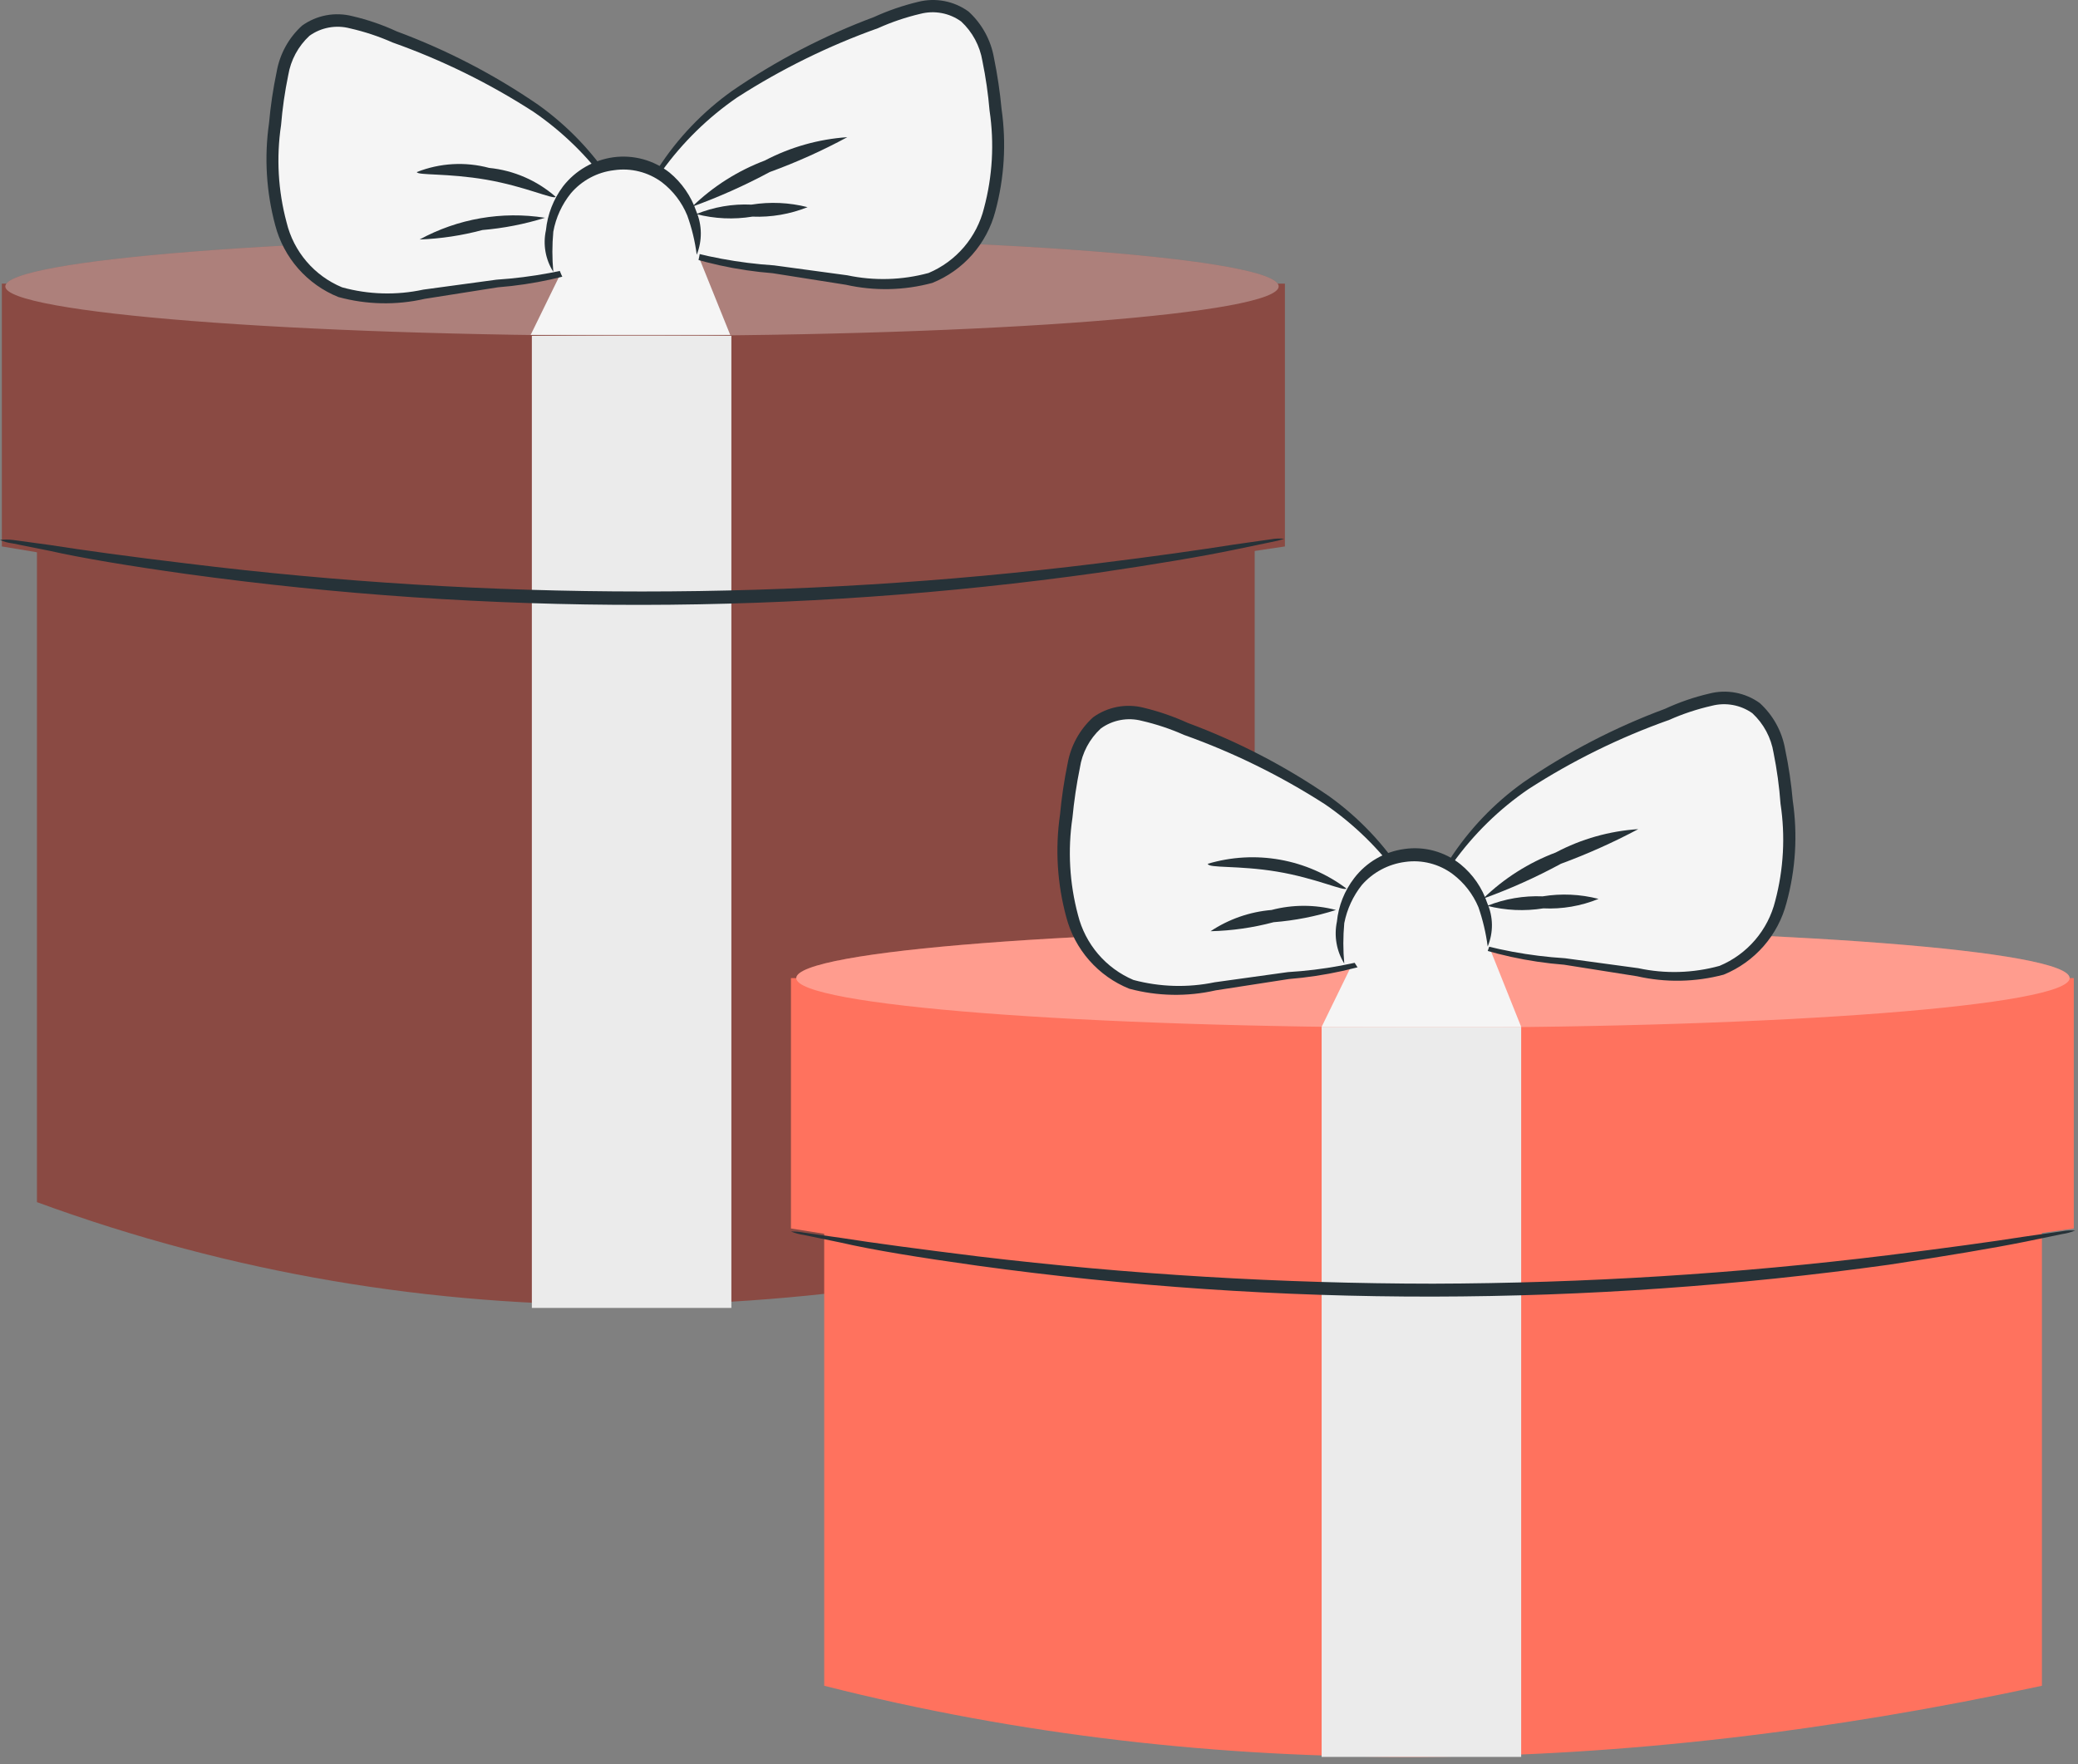 <?xml version="1.0" encoding="UTF-8"?> <svg xmlns="http://www.w3.org/2000/svg" width="139" height="118" viewBox="0 0 139 118" fill="none"><rect x="0" y="0" width="139" height="118" fill="#808080" stroke="none"/><path d="M83.927 80.404C55.858 89.163 28.609 89.981 2.472 80.404V28.052H83.927V80.404Z" fill="#8A4A43"></path><path d="M85.95 36.548C55.75 41.183 27.11 41.183 0.124 36.548V18.969H85.95V36.548Z" fill="#8A4A43"></path><path d="M85.533 19.154C85.533 20.977 66.471 22.46 42.944 22.46C19.418 22.46 0.355 20.915 0.355 19.154C0.355 17.393 19.418 15.833 42.944 15.833C66.471 15.833 85.533 17.316 85.533 19.154Z" fill="#8A4A43"></path><g opacity="0.3"><path d="M85.533 19.154C85.533 20.977 66.471 22.46 42.944 22.46C19.418 22.46 0.355 20.915 0.355 19.154C0.355 17.393 19.418 15.833 42.944 15.833C66.471 15.833 85.533 17.316 85.533 19.154Z" fill="white"></path></g><path d="M48.922 22.46H35.576V87.479H48.922V22.46Z" fill="#EBEBEB"></path><path d="M85.904 36.039C85.621 36.132 85.332 36.204 85.039 36.255L82.583 36.765C80.436 37.213 77.315 37.738 73.438 38.309C53.209 41.146 32.686 41.172 12.451 38.387C8.589 37.846 5.453 37.321 3.321 36.842L0.85 36.347C0.557 36.312 0.27 36.234 0 36.116C0.292 36.078 0.588 36.078 0.881 36.116L3.368 36.456C5.53 36.795 8.651 37.228 12.528 37.691C32.729 40.184 53.16 40.184 73.361 37.691C77.238 37.213 80.374 36.765 82.521 36.425L85.023 36.069C85.314 36.015 85.611 36.005 85.904 36.039Z" fill="#263238"></path><path d="M35.498 22.398L38.789 15.663L46.204 15.849L48.845 22.398H35.498Z" fill="#F5F5F5"></path><path d="M42.141 14.659C40.602 11.423 38.175 8.691 35.143 6.781C32.213 4.962 29.108 3.441 25.875 2.239C24.191 1.56 22.229 0.911 20.715 1.93C19.201 2.95 18.861 5.02 18.63 6.796C18.258 9.033 18.216 11.313 18.506 13.562C18.639 14.66 19.001 15.718 19.568 16.668C20.134 17.618 20.894 18.438 21.797 19.077C23.82 20.297 26.307 20.004 28.593 19.664L36.935 18.444C38.928 18.15 41.183 17.656 42.203 15.771" fill="#F5F5F5"></path><path d="M42.172 15.771C42.117 15.998 42.011 16.209 41.863 16.389C41.458 16.934 40.928 17.374 40.318 17.671C38.063 18.507 35.703 19.027 33.305 19.216L28.408 19.988C26.502 20.424 24.517 20.382 22.631 19.865C21.603 19.451 20.687 18.802 19.954 17.971C19.222 17.139 18.695 16.148 18.413 15.076C17.811 12.847 17.669 10.519 17.996 8.233C18.098 7.081 18.268 5.936 18.506 4.804C18.713 3.613 19.311 2.526 20.205 1.714C20.686 1.369 21.237 1.133 21.819 1.023C22.401 0.914 23 0.934 23.573 1.081C24.594 1.318 25.588 1.659 26.539 2.1C29.886 3.341 33.067 4.991 36.008 7.013C37.977 8.421 39.665 10.187 40.982 12.218C41.327 12.778 41.631 13.362 41.894 13.964C42.064 14.366 42.141 14.597 42.11 14.613C42.079 14.628 41.678 13.779 40.72 12.404C39.341 10.48 37.637 8.813 35.684 7.476C32.733 5.571 29.571 4.016 26.261 2.842C25.346 2.436 24.394 2.12 23.419 1.899C22.957 1.776 22.474 1.756 22.004 1.841C21.533 1.927 21.088 2.115 20.7 2.394C19.946 3.092 19.446 4.022 19.279 5.035C19.052 6.137 18.892 7.251 18.8 8.372C18.475 10.542 18.601 12.756 19.17 14.875C19.403 15.84 19.86 16.735 20.505 17.49C21.149 18.244 21.962 18.835 22.878 19.216C24.651 19.706 26.517 19.759 28.315 19.371L33.212 18.706C35.578 18.551 37.916 18.115 40.179 17.409C40.967 17.034 41.651 16.472 42.172 15.771Z" fill="#263238"></path><path d="M42.944 13.717C44.484 10.485 46.911 7.758 49.942 5.854C52.873 4.035 55.977 2.514 59.211 1.312C60.879 0.633 62.856 -0.032 64.37 0.988C65.884 2.008 66.208 4.078 66.44 5.854C66.826 8.095 66.873 10.381 66.579 12.636C66.443 13.733 66.08 14.79 65.514 15.739C64.947 16.688 64.19 17.509 63.289 18.15C61.265 19.371 58.778 19.077 56.492 18.737L48.15 17.502C46.157 17.208 43.902 16.729 42.882 14.845" fill="#F5F5F5"></path><path d="M42.852 14.829C43.37 15.515 44.042 16.07 44.813 16.451C47.076 17.157 49.415 17.593 51.78 17.749L56.677 18.413C58.476 18.794 60.34 18.741 62.115 18.258C63.027 17.872 63.837 17.279 64.481 16.526C65.124 15.772 65.584 14.879 65.822 13.918C66.391 11.793 66.518 9.574 66.193 7.399C66.099 6.283 65.939 5.174 65.714 4.078C65.546 3.064 65.046 2.135 64.293 1.436C63.903 1.155 63.456 0.963 62.983 0.875C62.51 0.787 62.024 0.804 61.559 0.926C60.588 1.155 59.641 1.475 58.732 1.884C55.424 3.065 52.263 4.62 49.309 6.518C47.359 7.859 45.656 9.526 44.273 11.446C43.315 12.821 42.944 13.686 42.883 13.655C42.917 13.428 42.99 13.209 43.099 13.006C43.365 12.411 43.67 11.833 44.01 11.276C45.324 9.242 47.012 7.475 48.984 6.07C51.928 4.048 55.108 2.393 58.454 1.143C59.407 0.708 60.4 0.367 61.419 0.123C61.994 -0.022 62.593 -0.039 63.175 0.073C63.757 0.185 64.308 0.424 64.787 0.772C65.679 1.586 66.277 2.672 66.486 3.861C66.718 4.994 66.888 6.139 66.996 7.291C67.323 9.576 67.182 11.905 66.579 14.134C66.298 15.206 65.77 16.197 65.038 17.028C64.306 17.86 63.389 18.509 62.362 18.923C60.475 19.432 58.492 19.474 56.584 19.046L51.688 18.274C49.29 18.085 46.93 17.565 44.674 16.729C44.068 16.426 43.539 15.988 43.13 15.447C42.992 15.264 42.897 15.053 42.852 14.829Z" fill="#263238"></path><path d="M41.971 21.394C44.684 21.394 46.883 18.994 46.883 16.034C46.883 13.074 44.684 10.674 41.971 10.674C39.258 10.674 37.059 13.074 37.059 16.034C37.059 18.994 39.258 21.394 41.971 21.394Z" fill="#F5F5F5"></path><path d="M46.605 17.038C46.491 16.142 46.278 15.262 45.972 14.412C45.612 13.534 45.026 12.766 44.273 12.188C43.355 11.508 42.205 11.219 41.075 11.384C39.952 11.516 38.92 12.068 38.186 12.929C37.587 13.672 37.183 14.554 37.012 15.493C36.929 16.387 36.929 17.287 37.012 18.181C36.487 17.356 36.31 16.356 36.518 15.401C36.625 14.336 37.02 13.322 37.661 12.466C38.487 11.402 39.695 10.704 41.029 10.519C41.691 10.43 42.364 10.474 43.009 10.649C43.653 10.825 44.257 11.127 44.782 11.539C45.609 12.221 46.229 13.119 46.575 14.134C46.969 15.06 46.98 16.104 46.605 17.038Z" fill="#263238"></path><path d="M56.677 9.175C55.006 10.079 53.272 10.858 51.487 11.508C49.816 12.406 48.081 13.18 46.296 13.825C47.689 12.472 49.346 11.421 51.162 10.736C52.872 9.838 54.751 9.307 56.677 9.175Z" fill="#263238"></path><path d="M54.02 13.856C52.848 14.324 51.59 14.54 50.328 14.489C49.079 14.693 47.8 14.635 46.575 14.319C47.744 13.842 49.004 13.626 50.266 13.686C51.516 13.486 52.794 13.543 54.02 13.856Z" fill="#263238"></path><path d="M27.883 11.508C29.423 10.899 31.118 10.802 32.718 11.23C34.366 11.395 35.921 12.07 37.167 13.161C37.059 13.377 35.128 12.466 32.532 12.018C29.937 11.57 27.914 11.74 27.883 11.508Z" fill="#263238"></path><path d="M28.068 16.018C30.627 14.622 33.577 14.111 36.456 14.566C35.095 14.991 33.691 15.265 32.27 15.385C30.897 15.753 29.488 15.965 28.068 16.018Z" fill="#263238"></path><path d="M136.587 112.751C108.504 118.807 81.27 119.378 55.132 112.751V76.619H136.587V112.751Z" fill="#FF725E"></path><path d="M138.719 82.165C108.535 86.521 79.879 86.629 52.908 82.165V65.42H138.719V82.165Z" fill="#FF725E"></path><path d="M95.852 68.726C119.373 68.726 138.441 67.246 138.441 65.42C138.441 63.594 119.373 62.114 95.852 62.114C72.331 62.114 53.263 63.594 53.263 65.42C53.263 67.246 72.331 68.726 95.852 68.726Z" fill="#FF725E"></path><g opacity="0.3"><path d="M95.852 68.726C119.373 68.726 138.441 67.246 138.441 65.42C138.441 63.594 119.373 62.114 95.852 62.114C72.331 62.114 53.263 63.594 53.263 65.42C53.263 67.246 72.331 68.726 95.852 68.726Z" fill="white"></path></g><path d="M101.753 68.679H88.406V117.509H101.753V68.679Z" fill="#EBEBEB"></path><path d="M138.812 82.304C138.539 82.416 138.254 82.494 137.962 82.536L135.491 83.046C133.343 83.478 130.223 84.003 126.346 84.59C116.246 85.991 106.064 86.704 95.868 86.722C85.668 86.736 75.479 86.044 65.374 84.652C61.497 84.111 58.376 83.602 56.229 83.107L53.758 82.597C53.466 82.556 53.18 82.478 52.908 82.366C53.203 82.364 53.498 82.389 53.788 82.443L56.276 82.798C58.438 83.138 61.574 83.555 65.436 84.034C75.535 85.241 85.697 85.85 95.868 85.857C106.03 85.829 116.182 85.195 126.268 83.957C130.146 83.478 133.282 83.046 135.444 82.706L137.931 82.35C138.222 82.297 138.518 82.281 138.812 82.304Z" fill="#263238"></path><path d="M88.406 68.679L91.697 61.929L99.127 62.114L101.753 68.679H88.406Z" fill="#F5F5F5"></path><path d="M95.049 60.925C93.51 57.688 91.083 54.956 88.051 53.046C85.12 51.233 82.015 49.716 78.783 48.52C77.114 47.84 75.153 47.176 73.623 48.196C72.094 49.215 71.785 51.285 71.553 53.062C71.168 55.297 71.121 57.578 71.414 59.828C71.548 60.927 71.912 61.986 72.481 62.936C73.051 63.886 73.814 64.706 74.72 65.343C76.728 66.578 79.215 66.269 81.501 65.93L89.843 64.709C91.836 64.416 94.091 63.937 95.111 62.052" fill="#F5F5F5"></path><path d="M95.08 62.052C95.023 62.273 94.917 62.479 94.771 62.655C94.37 63.204 93.839 63.644 93.226 63.937C90.969 64.766 88.61 65.286 86.213 65.482L81.316 66.239C79.41 66.672 77.427 66.635 75.539 66.13C74.509 65.715 73.592 65.064 72.859 64.229C72.127 63.395 71.6 62.401 71.321 61.326C70.718 59.103 70.576 56.779 70.904 54.498C71.011 53.347 71.182 52.202 71.414 51.069C71.624 49.88 72.221 48.794 73.113 47.98C73.593 47.632 74.144 47.395 74.725 47.282C75.307 47.17 75.906 47.187 76.481 47.331C77.5 47.575 78.493 47.916 79.447 48.35C82.794 49.591 85.975 51.241 88.916 53.263C90.903 54.692 92.602 56.484 93.921 58.546C94.261 59.102 94.566 59.68 94.833 60.276C95.002 60.693 95.08 60.909 95.049 60.925C95.018 60.94 94.616 60.09 93.659 58.716C92.28 56.792 90.576 55.125 88.623 53.788C85.668 51.889 82.507 50.334 79.2 49.154C78.29 48.75 77.343 48.434 76.373 48.211C75.908 48.089 75.421 48.072 74.949 48.16C74.476 48.248 74.028 48.44 73.638 48.721C72.882 49.415 72.386 50.347 72.233 51.363C72.01 52.46 71.845 53.569 71.739 54.684C71.414 56.859 71.54 59.078 72.109 61.203C72.35 62.163 72.81 63.055 73.453 63.809C74.096 64.562 74.905 65.155 75.817 65.543C77.592 66.018 79.454 66.071 81.254 65.698L86.151 65.018C88.518 64.878 90.859 64.442 93.118 63.721C93.897 63.331 94.57 62.758 95.08 62.052Z" fill="#263238"></path><path d="M95.79 59.998C97.329 56.762 99.756 54.029 102.788 52.12C105.719 50.301 108.824 48.779 112.057 47.578C113.741 46.898 115.702 46.249 117.216 47.269C118.73 48.288 119.07 50.358 119.302 52.135C119.674 54.372 119.715 56.652 119.425 58.901C119.295 60 118.934 61.059 118.367 62.009C117.801 62.959 117.04 63.779 116.135 64.416C114.111 65.652 111.64 65.343 109.338 65.003L100.996 63.782C99.004 63.489 96.748 63.01 95.729 61.11" fill="#F5F5F5"></path><path d="M95.76 61.172C96.273 61.862 96.946 62.419 97.721 62.794C99.982 63.508 102.322 63.944 104.688 64.091L109.585 64.756C111.383 65.144 113.249 65.091 115.023 64.601C115.939 64.218 116.753 63.626 117.399 62.872C118.045 62.119 118.507 61.224 118.746 60.26C119.309 58.14 119.43 55.926 119.101 53.757C119.018 52.615 118.863 51.48 118.637 50.358C118.473 49.339 117.973 48.404 117.216 47.702C116.826 47.426 116.381 47.239 115.911 47.154C115.442 47.068 114.959 47.086 114.497 47.207C113.522 47.428 112.57 47.743 111.655 48.15C108.345 49.324 105.183 50.879 102.232 52.784C100.279 54.12 98.575 55.788 97.196 57.712C96.238 59.086 95.868 59.951 95.806 59.92C95.744 59.89 95.806 59.689 96.022 59.272C96.282 58.673 96.587 58.095 96.933 57.542C98.246 55.502 99.934 53.73 101.908 52.32C104.849 50.298 108.03 48.648 111.377 47.408C112.328 46.967 113.322 46.625 114.343 46.388C114.916 46.24 115.515 46.22 116.097 46.33C116.679 46.439 117.23 46.675 117.711 47.022C118.605 47.834 119.203 48.921 119.41 50.111C119.649 51.248 119.819 52.399 119.92 53.556C120.256 55.836 120.114 58.162 119.502 60.384C119.224 61.456 118.699 62.449 117.97 63.283C117.24 64.117 116.327 64.769 115.301 65.188C113.407 65.693 111.419 65.73 109.508 65.296L104.626 64.524C102.223 64.336 99.858 63.816 97.598 62.979C96.988 62.681 96.458 62.242 96.053 61.697C95.918 61.545 95.818 61.366 95.76 61.172Z" fill="#263238"></path><path d="M99.807 62.3C99.729 63.257 99.373 64.171 98.784 64.929C98.195 65.688 97.398 66.259 96.49 66.572C95.582 66.884 94.602 66.926 93.671 66.691C92.739 66.456 91.897 65.955 91.246 65.249C90.594 64.542 90.163 63.662 90.005 62.714C89.846 61.767 89.967 60.794 90.352 59.914C90.737 59.034 91.371 58.286 92.175 57.76C92.979 57.235 93.918 56.955 94.879 56.955C96.24 57.015 97.521 57.611 98.444 58.612C99.367 59.613 99.857 60.938 99.807 62.3Z" fill="#F5F5F5"></path><path d="M99.513 63.304C99.397 62.41 99.189 61.53 98.895 60.678C98.528 59.803 97.937 59.041 97.181 58.468C96.728 58.129 96.212 57.881 95.663 57.741C95.115 57.6 94.544 57.569 93.983 57.65C92.864 57.796 91.837 58.345 91.094 59.194C90.504 59.938 90.102 60.812 89.92 61.743C89.837 62.642 89.837 63.547 89.92 64.447C89.403 63.612 89.227 62.612 89.426 61.651C89.532 60.588 89.933 59.577 90.585 58.731C91.401 57.665 92.606 56.965 93.937 56.785C94.599 56.688 95.274 56.729 95.919 56.904C96.565 57.08 97.168 57.386 97.691 57.804C98.523 58.481 99.145 59.381 99.482 60.399C99.684 60.856 99.791 61.349 99.797 61.848C99.802 62.348 99.706 62.843 99.513 63.304Z" fill="#263238"></path><path d="M109.585 55.456C107.915 56.345 106.186 57.119 104.41 57.773C102.737 58.682 100.996 59.462 99.204 60.106C100.596 58.752 102.253 57.7 104.07 57.016C105.778 56.112 107.657 55.581 109.585 55.456Z" fill="#263238"></path><path d="M106.928 60.121C105.758 60.599 104.498 60.815 103.236 60.755C101.986 60.955 100.709 60.897 99.482 60.585C100.66 60.115 101.923 59.899 103.19 59.951C104.434 59.748 105.707 59.806 106.928 60.121Z" fill="#263238"></path><path d="M80.791 57.773C82.358 57.306 84.012 57.213 85.621 57.5C87.231 57.787 88.751 58.446 90.059 59.426C89.951 59.642 88.02 58.731 85.425 58.298C82.83 57.866 80.822 58.082 80.791 57.773Z" fill="#263238"></path><path d="M80.976 62.284C82.194 61.474 83.597 60.985 85.054 60.863C86.467 60.492 87.951 60.492 89.364 60.863C88.01 61.295 86.611 61.569 85.193 61.681C83.816 62.048 82.401 62.25 80.976 62.284Z" fill="#263238"></path></svg> 